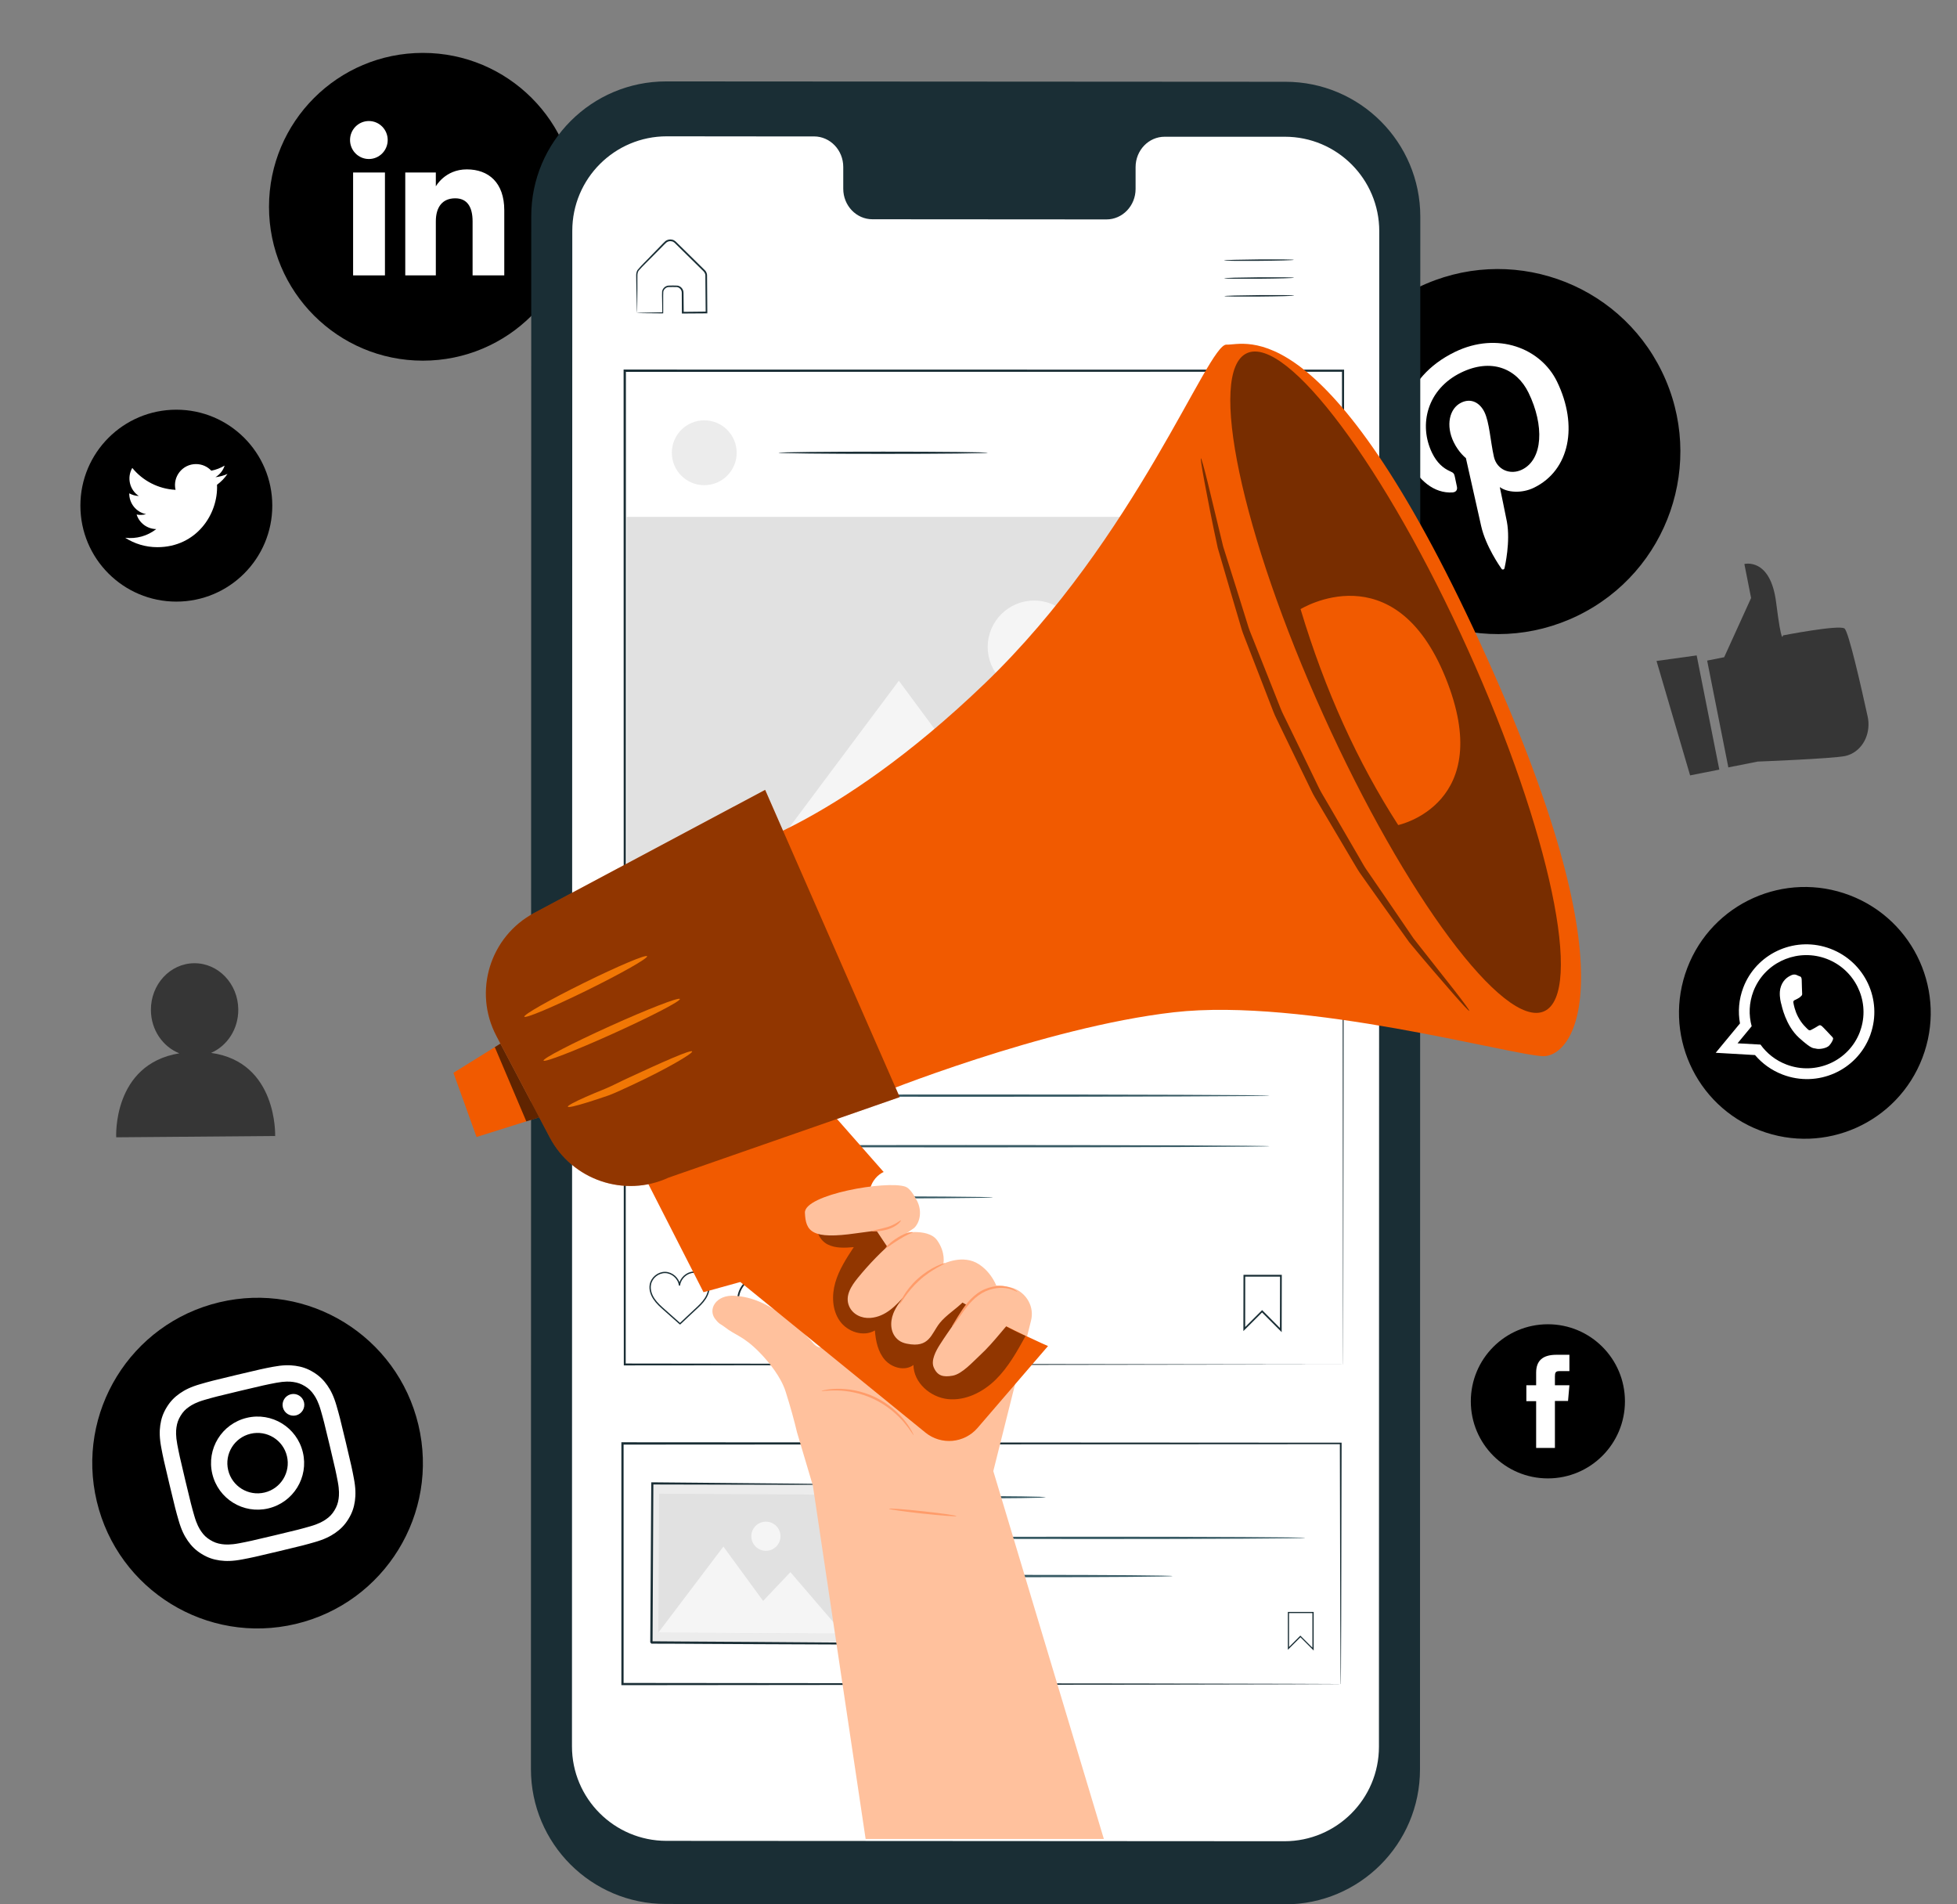 <svg xmlns="http://www.w3.org/2000/svg" id="Camada_1" data-name="Camada 1" viewBox="0 0 370 360"><rect x="0" y="0" width="370" height="360" fill="#808080" stroke="none"/><defs><style>      .cls-1, .cls-2 {        fill: #fff;      }      .cls-3 {        opacity: .5;      }      .cls-4 {        fill: #363636;      }      .cls-2 {        fill-rule: evenodd;      }      .cls-5 {        opacity: .6;      }      .cls-6 {        fill: #f5f5f5;      }      .cls-7 {        fill: #e1e1e1;      }      .cls-8 {        opacity: .4;      }      .cls-9 {        fill: none;        stroke: #1a2e35;        stroke-linejoin: round;        stroke-width: .25px;      }      .cls-10 {        fill: #ffc19d;      }      .cls-11 {        fill: #f15a00;      }      .cls-12 {        fill: #f17705;      }      .cls-13 {        fill: #ff9c6a;      }      .cls-14 {        fill: #375a64;      }      .cls-15 {        fill: #ff4f5b;      }      .cls-16 {        fill: #ececec;      }      .cls-17 {        fill: #1a2e35;      }    </style></defs><g><path d="m79.95,68.18h0c-16.07,0-29.09-13.02-29.09-29.09h0c0-16.07,13.02-29.09,29.09-29.09h0c16.07,0,29.09,13.02,29.09,29.09h0c0,16.07-13.02,29.09-29.09,29.09Z"></path><g><g><rect class="cls-1" x="66.76" y="32.61" width="6.02" height="19.45"></rect><path class="cls-1" d="m69.74,30.06c1.97,0,3.56-1.61,3.56-3.59s-1.59-3.59-3.56-3.59-3.56,1.61-3.56,3.59,1.59,3.59,3.56,3.59Z"></path></g><path class="cls-1" d="m82.4,41.85c0-2.73,1.26-4.36,3.67-4.36,2.21,0,3.28,1.56,3.28,4.36v10.21h5.99v-12.31c0-5.21-2.95-7.73-7.08-7.73s-5.86,3.21-5.86,3.21v-2.62h-5.78v19.45h5.78v-10.21Z"></path></g></g><path class="cls-4" d="m39.91,199.04c3.04-1.32,5.17-4.5,5.14-8.21-.04-4.86-3.78-8.78-8.34-8.74-4.56.04-8.22,4.01-8.18,8.88.03,3.75,2.26,6.91,5.37,8.15-12.68,2.08-11.93,15.88-11.93,15.88l30.05-.25s.5-13.97-12.12-15.71Z"></path><g><path class="cls-4" d="m322.76,124.88l3.22-.64,5.09-11.19-1.27-6.43s4.92-1.29,6,7.24c1.08,8.53,1.29,6.26,1.29,6.26,0,0,10.58-2.06,11.64-1.31.77.54,3.14,10.98,4.38,16.65.62,2.86-.61,5.87-3.14,7.08-.36.17-.73.3-1.11.38-2.64.52-16.53,1.05-16.53,1.05l-5.56,1.1-4.01-20.2Z"></path><polygon class="cls-4" points="313.19 124.95 319.54 146.58 325.06 145.49 320.78 123.9 313.19 124.95"></polygon></g><g><path d="m298.28,116.39h0c-17.13,8.33-37.78,1.2-46.11-15.94h0c-8.33-17.13-1.2-37.78,15.94-46.11h0c17.13-8.33,37.78-1.2,46.11,15.94h0c8.33,17.13,1.2,37.78-15.94,46.11Z"></path><path class="cls-1" d="m274.66,93.08c.58-.04.92-.44.8-1.04-.08-.42-.31-1.47-.4-1.91-.12-.6-.26-.76-.88-1.03-1.34-.59-2.52-1.63-3.42-3.47-2.6-5.35-.93-12.08,5.49-15.2,5.68-2.76,10.5-.81,12.75,3.83,2.97,6.1,2.77,12.57-1.24,14.52-2.21,1.08-4.76.05-5.32-2.45-.67-2.99-.84-6.48-1.78-8.42-.84-1.73-2.48-2.73-4.4-1.79-2.26,1.1-2.94,4.33-1.42,7.46.97,2,2.31,3.02,2.31,3.02,0,0,2.46,10.94,2.89,12.86.86,3.82,3.58,7.68,3.85,8.07.16.24.51.14.56-.12.08-.37,1.15-5.01.45-8.79-.2-1.07-1.34-6.54-1.34-6.54,1.42,1.05,4.17,1.23,6.45.12,6.8-3.31,8.4-11.76,4.37-20.06-3.05-6.28-11.21-9.54-19.3-5.61-10.06,4.89-11.62,14.57-8.7,20.58,1.77,3.64,4.72,6.21,8.27,5.98Z"></path></g><g><path d="m332.74,213.7h0c-12.28-4.69-18.42-18.44-13.73-30.72h0c4.69-12.28,18.44-18.42,30.72-13.73h0c12.28,4.69,18.42,18.44,13.73,30.72h0c-4.69,12.28-18.44,18.42-30.72,13.73Z"></path><g><path class="cls-2" d="m353.65,195.52c2.29-6.48-1.03-13.66-7.54-16.15-6.43-2.46-13.6.58-16.3,6.79-.07.17-.14.34-.21.52-.86,2.25-1.03,4.58-.63,6.79l-4.59,5.55,7.43.43c1.36,1.6,3.12,2.89,5.22,3.69,6.61,2.53,14-.74,16.51-7.31.04-.1.08-.2.11-.3Zm-15.9,5.72c-2.05-.78-3.71-2.11-4.9-3.77l-4.34-.24,2.67-3.23c-.58-2.11-.51-4.4.32-6.59.12-.33.27-.64.42-.95,2.42-4.87,8.24-7.18,13.46-5.19,5.28,2.02,8.08,7.74,6.51,13.04-.08.27-.16.53-.26.79-2.1,5.51-8.33,8.26-13.88,6.14Z"></path><path class="cls-2" d="m346.14,195.74c-.24-.26-1.41-1.52-1.64-1.71-.23-.2-.41-.32-.72-.11-.31.22-1.12.66-1.37.78-.25.13-.43.09-.67-.17-.24-.26-1.07-.92-1.81-2.35-.58-1.1-.81-2.28-.86-2.63-.06-.36.15-.45.36-.54.19-.08.42-.23.64-.34.06-.04.11-.07.16-.1.11-.08.2-.16.32-.28.18-.16.19-.34.17-.52-.02-.17-.06-1.83-.08-2.51-.02-.67-.3-.67-.48-.73-.17-.06-.35-.17-.55-.24-.2-.07-.54-.12-.92.06-.38.19-1.41.61-1.95,2.04-.13.34-.2.7-.23,1.05-.09,1.14.22,2.23.28,2.42.07.25.8,4,3.33,6.31,2.54,2.3,2.69,1.91,3.25,2.07.55.16,2.01-.04,2.51-.63.51-.58.73-1.17.7-1.32-.03-.15-.2-.29-.43-.55Z"></path></g></g><g><path d="m33.34,113.73h0c-10.02,0-18.14-8.12-18.14-18.14h0c0-10.02,8.12-18.14,18.14-18.14h0c10.02,0,18.14,8.12,18.14,18.14h0c0,10.02-8.12,18.14-18.14,18.14Z"></path><path class="cls-1" d="m23.67,101.66c1.76,1.13,3.84,1.78,6.08,1.78,7.36,0,11.53-6.22,11.28-11.8.77-.56,1.45-1.26,1.98-2.05-.71.32-1.48.53-2.28.62.82-.49,1.45-1.27,1.74-2.19-.77.45-1.62.79-2.52.96-.72-.77-1.75-1.25-2.9-1.25-2.56,0-4.44,2.39-3.86,4.87-3.3-.17-6.22-1.74-8.18-4.14-1.04,1.78-.54,4.12,1.23,5.3-.65-.02-1.26-.2-1.8-.5-.04,1.84,1.27,3.56,3.18,3.94-.56.15-1.17.19-1.79.07.5,1.58,1.97,2.72,3.71,2.75-1.67,1.31-3.77,1.89-5.87,1.64Z"></path></g><g><path d="m55.94,306.99h0c-16.79,4-33.64-6.37-37.64-23.16h0c-4-16.79,6.37-33.64,23.16-37.64h0c16.79-4,33.64,6.37,37.64,23.16h0c4,16.79-6.37,33.64-23.16,37.64Z"></path><g><path class="cls-1" d="m45.44,262.92c4.45-1.06,4.98-1.17,6.76-1.51,1.64-.31,2.59-.25,3.23-.16.85.12,1.49.35,2.21.79.72.44,1.22.91,1.7,1.62.37.53.85,1.35,1.31,2.96.5,1.74.64,2.26,1.7,6.71,1.06,4.45,1.17,4.98,1.51,6.76.31,1.64.25,2.59.16,3.23-.12.85-.35,1.49-.79,2.21-.44.72-.91,1.22-1.62,1.7-.53.37-1.35.85-2.96,1.31-1.74.5-2.26.64-6.71,1.7-4.45,1.06-4.98,1.17-6.76,1.51-1.64.31-2.59.25-3.23.16-.85-.12-1.49-.35-2.21-.79-.72-.44-1.22-.91-1.7-1.62-.37-.53-.85-1.35-1.31-2.96-.5-1.74-.64-2.26-1.7-6.71-1.06-4.45-1.17-4.98-1.51-6.76-.31-1.64-.25-2.59-.16-3.23.12-.85.35-1.49.79-2.21.44-.72.91-1.22,1.62-1.7.53-.37,1.35-.85,2.96-1.31,1.74-.5,2.26-.64,6.71-1.7m-.72-3c-4.53,1.08-5.09,1.23-6.85,1.74-1.75.5-2.9,1.07-3.86,1.74-.99.69-1.79,1.48-2.49,2.63-.71,1.15-1.05,2.21-1.22,3.41-.16,1.16-.15,2.44.19,4.23.34,1.8.46,2.37,1.54,6.9,1.08,4.53,1.23,5.09,1.74,6.85.5,1.76,1.07,2.9,1.74,3.86.69.99,1.48,1.79,2.63,2.49,1.15.71,2.21,1.05,3.41,1.22,1.16.16,2.44.15,4.23-.19,1.8-.34,2.37-.46,6.9-1.54,4.53-1.08,5.09-1.23,6.85-1.74,1.75-.5,2.9-1.07,3.86-1.74.99-.69,1.79-1.48,2.49-2.63.71-1.15,1.05-2.21,1.22-3.41.16-1.16.15-2.44-.19-4.23-.34-1.8-.46-2.37-1.54-6.9-1.08-4.53-1.23-5.09-1.74-6.85-.5-1.75-1.07-2.9-1.74-3.86-.69-.99-1.48-1.79-2.63-2.49-1.15-.71-2.21-1.05-3.41-1.22-1.16-.16-2.44-.15-4.23.19-1.8.34-2.37.46-6.9,1.54"></path><path class="cls-1" d="m46.66,268.03c-4.73,1.13-7.65,5.87-6.52,10.6,1.13,4.73,5.87,7.65,10.6,6.52,4.73-1.13,7.65-5.87,6.52-10.6-1.13-4.73-5.87-7.65-10.6-6.52m3.36,14.12c-3.07.73-6.15-1.16-6.88-4.23-.73-3.07,1.16-6.15,4.23-6.88,3.07-.73,6.15,1.16,6.88,4.23.73,3.07-1.16,6.15-4.23,6.88"></path><path class="cls-1" d="m57.48,265.09c.26,1.1-.42,2.21-1.52,2.48-1.11.26-2.21-.42-2.48-1.52-.26-1.1.42-2.21,1.52-2.48,1.1-.26,2.21.42,2.48,1.52"></path></g></g><g><path d="m292.65,279.48h0c-8.05,0-14.57-6.52-14.57-14.57h0c0-8.05,6.52-14.57,14.57-14.57h0c8.05,0,14.57,6.52,14.57,14.57h0c0,8.05-6.52,14.57-14.57,14.57Z"></path><path class="cls-1" d="m290.43,273.72h3.55v-8.88h2.48l.26-2.97h-2.74v-1.69c0-.7.14-.98.82-.98h1.92v-3.09h-2.46c-2.64,0-3.83,1.16-3.83,3.39v2.37h-1.85v3.01h1.85v8.85Z"></path></g><g><g><g><path class="cls-17" d="m242.95,360l-117.08-.07c-14.08,0-25.49-11.43-25.49-25.51l.06-293.53c0-14.09,11.43-25.51,25.52-25.5l117.08.07c14.08,0,25.49,11.43,25.49,25.51l-.06,293.53c0,14.09-11.43,25.51-25.52,25.5Z"></path><path class="cls-1" d="m242.91,25.85h-22.7c-3.04-.01-5.51,2.56-5.51,5.75v4.12c0,3.18-2.47,5.76-5.51,5.76l-44.25-.03c-3.04,0-5.51-2.58-5.51-5.77v-4.12c0-3.18-2.47-5.76-5.51-5.77h-7.98s-19.87-.02-19.87-.02c-9.87,0-17.87,7.99-17.87,17.86l-.06,286.5c0,9.86,7.99,17.86,17.85,17.87l116.85.07c9.87,0,17.87-7.99,17.87-17.86l.06-286.5c0-9.86-7.99-17.86-17.85-17.86Z"></path></g><g><path class="cls-17" d="m244.62,49.12c0,.08-2.95.16-6.59.19-3.64.03-6.59,0-6.6-.08,0-.08,2.95-.16,6.59-.19,3.64-.03,6.59,0,6.59.08Z"></path><path class="cls-17" d="m244.65,52.5c0,.08-2.95.16-6.59.19-3.64.03-6.59,0-6.6-.08,0-.08,2.95-.16,6.59-.19,3.64-.03,6.59,0,6.59.08Z"></path><path class="cls-17" d="m244.68,55.87c0,.08-2.95.16-6.59.19-3.64.03-6.59,0-6.6-.08,0-.08,2.95-.16,6.59-.19,3.64-.03,6.59,0,6.59.08Z"></path></g><path class="cls-17" d="m120.46,59.16s.12-.01.35-.02c.27,0,.59-.02.96-.03.91-.02,2.09-.05,3.55-.08l-.1.1c-.01-.79-.03-1.65-.04-2.57,0-.48-.04-.93,0-1.48.1-.55.59-1.04,1.19-1.09.57-.01,1.08-.04,1.7,0,.64.08,1.18.69,1.16,1.37.01,1.2.03,2.45.04,3.75l-.16-.16c1.44-.01,2.93-.03,4.48-.05l-.17.17c-.02-1.8-.03-3.67-.05-5.58,0-.48,0-.95-.01-1.42,0-.44-.27-.73-.63-1.06-.66-.65-1.32-1.3-1.96-1.93-.64-.63-1.27-1.25-1.89-1.86-.31-.3-.61-.61-.91-.9-.31-.3-.56-.62-.93-.69-.35-.1-.74-.02-1.03.2-.27.23-.56.55-.83.82-.55.56-1.09,1.1-1.61,1.62-1.01,1.05-2.06,2.01-2.83,2.91-.32.5-.2,1.11-.23,1.67,0,.55,0,1.08,0,1.58,0,.97-.01,1.81-.02,2.54,0,.65-.01,1.19-.02,1.62,0,.38-.01.58-.02.59,0,0-.02-.18-.03-.54-.01-.43-.03-.96-.04-1.6-.02-.73-.04-1.59-.06-2.56,0-.51-.02-1.04-.03-1.61,0-.29,0-.58-.01-.88,0-.32.08-.65.25-.94.83-1.01,1.82-1.91,2.83-2.99.52-.53,1.05-1.07,1.59-1.63.29-.28.52-.56.86-.86.36-.28.85-.37,1.3-.26.48.1.79.5,1.07.77.3.3.61.6.92.9.62.61,1.25,1.23,1.89,1.86.64.63,1.3,1.27,1.96,1.93.16.17.35.31.5.54.14.22.23.49.23.75,0,.47,0,.95.01,1.43.01,1.91.03,3.77.04,5.58v.17s-.17,0-.17,0c-1.54,0-3.04.02-4.48.03h-.16s0-.16,0-.16c0-1.3-.01-2.55-.02-3.75.02-.54-.4-1.02-.9-1.09-.51-.03-1.12,0-1.62,0-.48.04-.88.43-.97.87-.04.45-.01.97-.02,1.43,0,.93,0,1.79,0,2.57v.1s-.1,0-.1,0c-1.48-.01-2.69-.02-3.61-.03-.37,0-.67-.01-.94-.02-.21,0-.32-.01-.31-.02Z"></path><g><g><path class="cls-14" d="m197.7,283.04s-.44.06-1.23.09c-.87.02-2,.04-3.35.07-2.82.04-6.73.06-11.04.06s-8.21-.02-11.04-.06c-1.35-.03-2.47-.05-3.35-.07-.79-.03-1.23-.06-1.23-.09s.44-.06,1.23-.09c.87-.02,2-.04,3.35-.07,2.82-.04,6.73-.06,11.04-.06s8.21.02,11.04.06c1.35.03,2.47.05,3.35.07.79.03,1.23.06,1.23.09Z"></path><path class="cls-14" d="m246.77,290.72c0,.12-17.98.22-40.14.22s-40.15-.1-40.15-.22,17.97-.22,40.15-.22,40.14.1,40.14.22Z"></path><path class="cls-14" d="m221.68,297.94c0,.12-12.36.22-27.6.22s-27.6-.1-27.6-.22,12.36-.22,27.6-.22,27.6.1,27.6.22Z"></path></g><path class="cls-17" d="m248.36,312.01l-2.49-2.5-2.38,2.37v-7.16s4.88,0,4.88,0v7.29Zm-2.51-2.81l.08.08,2.2,2.2v-6.54s-4.42,0-4.42,0v6.41s2.14-2.15,2.14-2.15Z"></path><path class="cls-17" d="m181.93,311.08l-.88-.39c-.43.23-.8.34-1.14.35-1.35.01-2.45-1.08-2.46-2.43-.01-1.35,1.08-2.45,2.43-2.46,1.35-.01,2.45,1.08,2.46,2.43,0,.6-.21,1.18-.61,1.63l.2.88Zm-2.06-4.77c-1.26.01-2.27,1.04-2.26,2.3.01,1.26,1.04,2.27,2.3,2.26.32,0,.68-.12,1.1-.35l.04-.02.65.29-.15-.64.03-.03c.39-.43.6-.98.59-1.55-.01-1.26-1.04-2.27-2.3-2.26Z"></path><path class="cls-17" d="m187.59,310.7l-1.01-2.46-1.89-1.72,4.59-.04-1.69,4.22Zm-2.47-4.02l1.61,1.48.86,2.1,1.44-3.61-3.91.03Z"></path><rect class="cls-17" x="186.49" y="307.27" width="2.99" height=".17" transform="translate(-137.22 152.28) rotate(-33.05)"></rect><path class="cls-15" d="m174.71,307.03c-.13-.66-.78-1.17-1.45-1.14-.66.03-1.26.58-1.35,1.23-.1-.65-.71-1.2-1.37-1.21-.67-.02-1.31.51-1.43,1.16-.09.48.08.98.35,1.38.27.4.64.73,1,1.05.51.45.98.88,1.49,1.33.5-.46.93-.89,1.44-1.35.36-.33.72-.66.99-1.07.26-.41.42-.91.33-1.39Z"></path><path class="cls-17" d="m253.47,318.34s0-.27-.01-.8c0-.53,0-1.31-.02-2.32,0-2.05-.02-5.06-.04-8.96-.02-7.8-.05-19.16-.08-33.4l.15.15c-32.67.02-81.44.05-135.79.08h0l.22-.22c0,15.81,0,31.14,0,45.49l-.21-.21c39.09.04,73.01.07,97.17.1,12.09.03,21.73.05,28.37.06,3.31.01,5.87.02,7.61.03.86,0,1.52.01,1.97.01.45,0,.68.01.68.01,0,0-.22,0-.65.01-.45,0-1.1,0-1.95.01-1.73,0-4.27.02-7.57.03-6.62.01-16.25.03-28.32.06-24.19.02-58.17.06-97.31.1h-.21s0-.21,0-.21c0-14.34,0-29.68,0-45.49v-.22h.23c54.35.03,103.12.06,135.79.08h.15v.15c-.03,14.28-.06,25.66-.08,33.49-.02,3.89-.03,6.89-.04,8.93,0,1.01-.01,1.77-.02,2.3,0,.51-.01.77-.01.77Z"></path><g><g><rect class="cls-16" x="127.01" y="276.79" width="30.07" height="37.62" transform="translate(-154.36 435.96) rotate(-89.67)"></rect><path class="cls-17" d="m160.94,280.67s-.07,0-.19.01c-.14,0-.31,0-.53,0-.49,0-1.17,0-2.05.01-1.81,0-4.42,0-7.71,0-6.62-.01-15.99-.03-27.13-.06l.2-.2c-.04,8.95-.09,19.21-.15,30.07.05.05-.41-.42-.21-.22h.01s.02,0,.02,0h.04s.08,0,.08,0h.16s.33,0,.33,0h.65s1.3.01,1.3.01c.86,0,1.72.01,2.57.02,1.71.01,3.4.02,5.07.03,3.34.02,6.6.04,9.76.06,6.32.05,12.24.09,17.62.13l-.18.18c.09-9.03.17-16.52.22-21.78.04-2.62.06-4.68.08-6.11.01-.69.02-1.23.03-1.62,0-.37.02-.57.02-.57,0,0,.01.17.02.53,0,.38,0,.91.01,1.58,0,1.42,0,3.47.01,6.07,0,5.29-.02,12.82-.03,21.9v.18s-.18,0-.18,0c-5.38-.02-11.3-.05-17.62-.07-3.16-.02-6.42-.03-9.76-.05-1.67,0-3.36-.02-5.07-.03-.85,0-1.71,0-2.57-.01h-1.3s-.65-.01-.65-.01h-.33s-.16,0-.16,0h-.08s-.04,0-.04,0h-.02s-.01,0-.01,0c.19.2-.28-.27-.23-.23.07-10.86.14-21.12.19-30.07v-.2s.2,0,.2,0c11.19.1,20.61.19,27.26.25,3.28.04,5.87.07,7.67.1.86.01,1.54.03,2.01.03.21,0,.38.01.51.01.11,0,.17,0,.17.01Z"></path></g><rect class="cls-7" x="128.88" y="278.11" width="26.29" height="34.97" transform="translate(-154.38 435.94) rotate(-89.67)"></rect><polygon class="cls-6" points="124.46 308.64 136.77 292.37 144.28 302.64 149.44 297.2 159.43 308.84 124.46 308.64"></polygon><path class="cls-6" d="m147.56,290.43c0,1.52-1.25,2.75-2.77,2.74s-2.75-1.25-2.74-2.77c0-1.52,1.25-2.75,2.77-2.74s2.75,1.25,2.74,2.77Z"></path></g></g><g><g><path class="cls-17" d="m186.75,85.59s-.14.03-.4.04c-.32.01-.7.02-1.15.04-1.07.02-2.5.04-4.24.07-3.58.04-8.52.06-13.98.06s-10.4-.02-13.98-.06c-1.73-.03-3.16-.05-4.24-.07-.46-.02-.84-.03-1.15-.04-.26-.01-.4-.03-.4-.04s.14-.03.4-.04c.32-.01.69-.03,1.15-.04,1.07-.02,2.5-.04,4.24-.07,3.58-.04,8.52-.06,13.98-.06s10.4.02,13.98.06c1.74.03,3.17.05,4.24.07.46.02.84.03,1.15.04.26.01.4.03.4.04Z"></path><g><path class="cls-17" d="m242.32,251.83l-3.71-3.72-3.53,3.52.02-10.64h7.24s-.02,10.84-.02,10.84Zm-3.71-4.18l.12.12,3.26,3.28.02-9.71h-6.58s-.01,9.52-.01,9.52l3.2-3.19Z"></path><path class="cls-17" d="m148.19,250.71l-1.73-.77c-.84.45-1.57.68-2.24.68-2.65.02-4.83-2.12-4.85-4.77-.02-2.65,2.12-4.83,4.77-4.85,2.65-.02,4.83,2.12,4.85,4.77,0,1.18-.42,2.32-1.2,3.21l.4,1.73Zm-4.05-9.39c-2.47.02-4.47,2.05-4.45,4.52.02,2.47,2.05,4.47,4.52,4.45.63,0,1.34-.23,2.16-.68l.07-.04,1.28.57-.29-1.26.06-.06c.76-.84,1.18-1.92,1.17-3.05-.02-2.47-2.05-4.47-4.52-4.45Z"></path><path class="cls-17" d="m159.33,249.97l-1.99-4.85-3.72-3.39,9.03-.07-3.32,8.31Zm-4.87-7.92l3.17,2.91,1.69,4.13,2.84-7.1-7.7.06Z"></path><rect class="cls-17" x="157.16" y="243.23" width="5.88" height=".33" transform="translate(-106.83 126.69) rotate(-33.05)"></rect><path class="cls-9" d="m133.98,242.74c-.26-1.29-1.54-2.3-2.85-2.24-1.3.05-2.49,1.14-2.66,2.43-.19-1.29-1.39-2.35-2.7-2.38-1.32-.03-2.58.99-2.81,2.29-.17.94.15,1.92.69,2.72.53.8,1.26,1.44,1.98,2.08,1.01.89,1.94,1.72,2.94,2.61.99-.91,1.84-1.76,2.83-2.66.71-.65,1.42-1.3,1.94-2.11.52-.8.83-1.79.64-2.73Z"></path></g><circle class="cls-16" cx="133.15" cy="85.59" r="6.13"></circle></g><g><path class="cls-14" d="m240.01,216.68c0,.12-25.69.22-57.38.22s-57.39-.1-57.39-.22,25.69-.22,57.39-.22,57.38.1,57.38.22Z"></path><path class="cls-14" d="m240.01,207.12c0,.12-25.69.22-57.38.22s-57.39-.1-57.39-.22,25.69-.22,57.39-.22,57.38.1,57.38.22Z"></path><path class="cls-14" d="m187.71,226.36c0,.12-13.99.22-31.23.22s-31.24-.1-31.24-.22,13.98-.22,31.24-.22,31.23.1,31.23.22Z"></path></g></g><g><path class="cls-17" d="m180,330.49c0,1.37-1.1,2.47-2.45,2.46-1.35,0-2.43-1.12-2.43-2.49,0-1.37,1.1-2.47,2.45-2.46,1.35,0,2.43,1.12,2.43,2.49Z"></path><path class="cls-17" d="m187.56,330.52c0,1.37-1.1,2.47-2.45,2.46-1.35,0-2.43-1.12-2.43-2.49,0-1.37,1.1-2.47,2.45-2.46,1.35,0,2.43,1.12,2.43,2.49Z"></path><path class="cls-17" d="m195.11,330.56c0,1.37-1.1,2.47-2.45,2.46-1.35,0-2.43-1.12-2.43-2.49,0-1.37,1.1-2.47,2.45-2.46,1.35,0,2.43,1.12,2.43,2.49Z"></path></g></g><g><rect class="cls-7" x="118.49" y="97.71" width="135.8" height="83.05"></rect><polygon class="cls-6" points="131.03 180.78 169.94 128.69 194.06 161.26 210.41 143.84 242.48 180.74 131.03 180.78"></polygon><path class="cls-6" d="m204.29,122.3c0,4.85-3.93,8.78-8.77,8.78-4.85,0-8.78-3.93-8.78-8.77,0-4.85,3.93-8.78,8.77-8.78,4.85,0,8.78,3.93,8.78,8.77Z"></path></g><path class="cls-17" d="m253.92,257.94c0-1.78-.08-76.8-.2-187.86l.2.2c-40.95,0-87.11.01-135.78.02h-.02l.22-.22c-.02,70.25-.03,135.27-.04,187.86l-.18-.18c82.35.11,134.31.18,135.8.18-1.48,0-53.45.07-135.8.18h-.18s0-.18,0-.18c-.01-52.59-.03-117.6-.04-187.86v-.22s.22,0,.22,0h.02c48.67,0,94.83.01,135.78.02h.2s0,.2,0,.2c-.04,55.58-.08,102.57-.1,135.66-.02,16.52-.04,29.58-.05,38.51-.01,4.45-.02,7.88-.02,10.19,0,1.15,0,2.02-.01,2.61,0,.59-.01.88-.01.88Z"></path></g><g><g><g><path class="cls-10" d="m153.69,280.87l-3-10.09c-.52-2.19-1.22-4.77-2.16-7.72-.84-2.65-3-5.43-4.97-7.44-3.07-3.12-4.52-3.14-6.59-4.79-.19-.12-.4-.29-.57-.39-.43-.23-.74-.54-1-.87-1.78-1.92-.07-4.89,3.54-4.61,2.72.21,7.14.99,14.35,8.42.09.11.18.21.27.32,3.78,4.91,7.33-9.11,7.97-14.33.42-3.39,4.08-5.47,7.39-4.24l17.54,8.21c1.45-.51,3.17-.42,5.12.17,2.58.96,4.02,3.61,3.34,6.19l-7.12,28.4,20.9,69.54h-45.04s-9.97-66.77-9.97-66.77Z"></path><g><g><path class="cls-11" d="m119.09,217l13.92,27.28,6.96-1.93,35,28.47c2.98,2.42,7.34,2.03,9.85-.88l13.32-15.48s-26.87-11.57-31.84-21.15c-4.97-9.58.77-11.75.77-11.75l-12.65-14.37-35.35,9.82Z"></path><path class="cls-11" d="m137.15,161.27s20.38-4.51,49.06-32.09c28.68-27.58,42.16-64.21,45.67-64.03,3.51.18,18.84-6.94,48,56.48,29.16,63.42,17.67,78.15,11.87,78.03-5.8-.12-45.2-11.1-69.8-8.3-24.61,2.8-56.23,15.62-56.23,15.62l-28.56-45.72Z"></path><path class="cls-11" d="m93.85,195.84l6.95,13.22,3.12,5.92c4.27,8.12,14.15,11.48,22.49,7.64l43.69-15.22-25.44-58.08-43.65,23.26c-8.38,4.46-11.58,14.86-7.16,23.26Z"></path><g class="cls-8"><path d="m93.85,195.84l6.95,13.22,3.12,5.92c4.27,8.12,14.15,11.48,22.49,7.64l43.69-15.22-25.44-58.08-43.65,23.26c-8.38,4.46-11.58,14.86-7.16,23.26Z"></path></g><path class="cls-11" d="m277.52,122.79c15.52,34.36,21.98,64.97,14.43,68.38-7.55,3.41-26.25-21.68-41.76-56.03-15.52-34.36-21.98-64.97-14.43-68.38,7.55-3.41,26.25,21.68,41.76,56.03Z"></path><g class="cls-3"><path d="m277.52,122.79c15.52,34.36,21.98,64.97,14.43,68.38-7.55,3.41-26.25-21.68-41.76-56.03-15.52-34.36-21.98-64.97-14.43-68.38,7.55-3.41,26.25,21.68,41.76,56.03Z"></path></g></g><polygon class="cls-11" points="90.1 214.94 101.94 211.22 94.61 197.29 85.73 202.81 90.1 214.94"></polygon><g class="cls-5"><polygon points="94.61 197.29 101.94 211.22 99.51 211.99 93.55 197.95 94.61 197.29"></polygon></g><path class="cls-12" d="m102.77,200.5c.17.38,6.08-1.91,13.2-5.13,7.12-3.22,12.75-6.13,12.57-6.52-.17-.38-6.08,1.91-13.2,5.13-7.12,3.22-12.74,6.13-12.57,6.52Z"></path><path class="cls-12" d="m99.13,192.2c.19.38,5.53-1.88,11.94-5.03,6.41-3.16,11.46-6.02,11.27-6.4-.19-.38-5.53,1.88-11.94,5.04-6.41,3.16-11.46,6.02-11.27,6.4Z"></path><path class="cls-12" d="m107.37,209.21c.06.2,1.47-.12,3.71-.82,1.12-.35,2.45-.78,3.92-1.29,1.46-.53,2.97-1.3,4.6-2.03,6.48-3.01,11.42-5.95,11.26-6.3-.19-.41-5.48,1.94-11.9,4.92-1.61.73-3.1,1.53-4.51,2.12-1.41.57-2.68,1.1-3.74,1.57-2.12.94-3.41,1.63-3.35,1.83Z"></path><path class="cls-11" d="m245.89,115.15s17.72-10.98,27.41,12.95c9.69,23.93-8.95,27.87-8.95,27.87-7.63-11.83-13.82-25.38-18.46-40.82Z"></path><g class="cls-3"><path d="m227.05,86.62c-.1.02.15,1.64.69,4.57.56,2.92,1.35,7.17,2.49,12.38.75,2.57,1.57,5.37,2.45,8.38.44,1.51.9,3.06,1.38,4.66.24.8.48,1.62.72,2.44.26.82.61,1.62.92,2.45,1.28,3.29,2.61,6.75,4,10.33.35.9.7,1.8,1.05,2.71.34.91.83,1.77,1.24,2.68.87,1.79,1.74,3.6,2.63,5.43.89,1.83,1.77,3.64,2.64,5.43.45.88.83,1.8,1.33,2.63.5.84.99,1.68,1.48,2.5,1.96,3.3,3.85,6.49,5.64,9.53.46.75.88,1.52,1.36,2.23.5.7.99,1.4,1.47,2.08.97,1.36,1.91,2.69,2.82,3.97,1.82,2.55,3.52,4.93,5.08,7.11,3.39,4.1,6.23,7.34,8.18,9.59,1.96,2.24,3.09,3.44,3.17,3.38.08-.07-.89-1.4-2.71-3.75-1.89-2.4-4.54-5.76-7.8-9.9-1.5-2.2-3.13-4.59-4.89-7.16-.88-1.28-1.79-2.61-2.73-3.98-.47-.68-.95-1.38-1.43-2.08-.47-.71-.87-1.48-1.32-2.24-1.76-3.03-3.61-6.22-5.53-9.51-.48-.82-.97-1.66-1.46-2.49-.5-.83-.87-1.74-1.32-2.62-.86-1.77-1.73-3.57-2.61-5.39-.88-1.82-1.76-3.62-2.62-5.39-.41-.89-.9-1.75-1.25-2.65-.36-.9-.71-1.8-1.06-2.68-1.41-3.54-2.76-6.96-4.06-10.22-.32-.82-.67-1.61-.94-2.42-.25-.82-.5-1.62-.75-2.41-.49-1.58-.97-3.12-1.44-4.61-.94-2.97-1.81-5.74-2.61-8.28-1.23-5.11-2.23-9.26-2.95-12.23-.72-2.89-1.17-4.47-1.27-4.46Z"></path></g></g><g class="cls-8"><path d="m193.9,252.56c-1.62,2.93-3.27,5.91-5.66,8.26-2.39,2.34-5.68,4.01-9.01,3.67-3.33-.34-6.49-3.1-6.53-6.45-1.6,1.2-4.05.55-5.38-.95s-1.75-3.58-1.91-5.58c-2.17,1.28-5.19.27-6.64-1.8-1.45-2.06-1.54-4.84-.84-7.27.7-2.42,2.1-4.57,3.49-6.68-1.67.14-3.44.25-4.94-.51-1.5-.76-2.51-2.74-1.63-4.17.51-.84,1.5-1.26,2.44-1.55,2.62-.82,4.46-1.48,7.19-1.16.63,0-1.09,7.2,16.03,17.03,10.11,5.81,13.39,7.15,13.39,7.15Z"></path></g></g><path class="cls-13" d="m155.33,262.95c.01.08,1.15-.14,3-.09,1.84.04,4.41.44,6.94,1.66,2.54,1.22,4.46,2.97,5.64,4.37,1.2,1.41,1.74,2.44,1.81,2.39.02-.01-.09-.28-.34-.74-.25-.46-.65-1.11-1.23-1.85-1.14-1.48-3.08-3.32-5.69-4.57-2.61-1.25-5.26-1.61-7.13-1.58-.94.01-1.7.1-2.21.2-.52.09-.79.18-.79.2Z"></path><path class="cls-10" d="m192.78,248c-2.76,2.65-4.65,5.58-7.54,8.24-1.31,1.21-3.36,3.51-5.12,3.82-1.76.31-2.89.07-3.59-1.58-.56-1.33.45-3.16,1.15-4.26,1.84-2.89,3.61-5.15,4.99-7.4.65-1.05-.19-1.27-.5-.78-1.33,1.38-3.31,2.57-4.5,4.07-1.63,2.05-1.92,4.77-6.19,3.91-.56-.11-1.13-.31-1.58-.66-1.6-1.23-1.67-3.36-1-5.07.53-1.34,1.46-2.48,2.37-3.59-1.81,2.05-3.79,4.21-6.68,4.44-1.68.14-3.36-.65-4.04-2.19-.85-1.94.37-3.81,1.6-5.33,2.18-2.68,4.6-5.17,7.24-7.4.98-.83,2.23-1.3,3.52-1.31,1.49,0,3.36.27,4.28,1.57,1.67,2.36,1.16,4.44,1.16,4.44,0,0,3.74-1.9,6.75.09,3.01,1.98,3.75,5.39,3.75,5.39l3.92,3.59Z"></path><path class="cls-10" d="m172.87,232.11c1.16-1.17,1.43-3.3.53-5.06-.64-1.25-1.44-2.46-2.25-2.73-3.56-1.2-19.11,1.49-18.97,4.94.15,3.54,1.28,5.1,9.72,3.88,1.48-.21,3.81-.51,3.81-.51l2.04,3.06,5.12-3.58Z"></path></g><path class="cls-13" d="m170.09,246.56c.12.08,1.31-2.34,3.72-4.5,2.39-2.19,4.91-3.13,4.85-3.26-.02-.05-.67.12-1.65.58-.98.46-2.27,1.25-3.5,2.36-1.23,1.11-2.14,2.32-2.69,3.25-.55.93-.79,1.56-.74,1.58Z"></path><path class="cls-13" d="m167.47,235.95c.08.07,1.1-.77,2.5-1.62.7-.43,1.34-.79,1.82-1.01.48-.23.8-.29.8-.35,0-.06-.37-.1-.91.06-.54.15-1.23.48-1.95.92-1.44.88-2.37,1.9-2.27,2Z"></path><path class="cls-13" d="m164.86,232.74c.01.09,1.36.13,2.99-.34.81-.25,1.49-.64,1.92-1,.43-.36.6-.67.56-.7-.08-.08-1.05.84-2.61,1.28-1.54.45-2.89.61-2.86.76Z"></path><path class="cls-13" d="m179.97,250.83c.05.04.6-.67,1.42-1.84.83-1.15,1.9-2.86,3.63-4.12,1.73-1.26,3.77-1.56,5.14-1.36,1.39.19,2.12.77,2.17.69.01-.02-.15-.18-.5-.39-.34-.22-.9-.46-1.62-.6-1.43-.29-3.61-.03-5.45,1.31-1.83,1.34-2.86,3.12-3.63,4.31-.75,1.22-1.21,1.98-1.16,2.02Z"></path><path class="cls-13" d="m168.08,285.22c-.01.12,2.83.53,6.35.91,3.52.38,6.39.6,6.4.47.01-.12-2.83-.53-6.36-.91-3.52-.38-6.39-.6-6.4-.47Z"></path></g></svg>